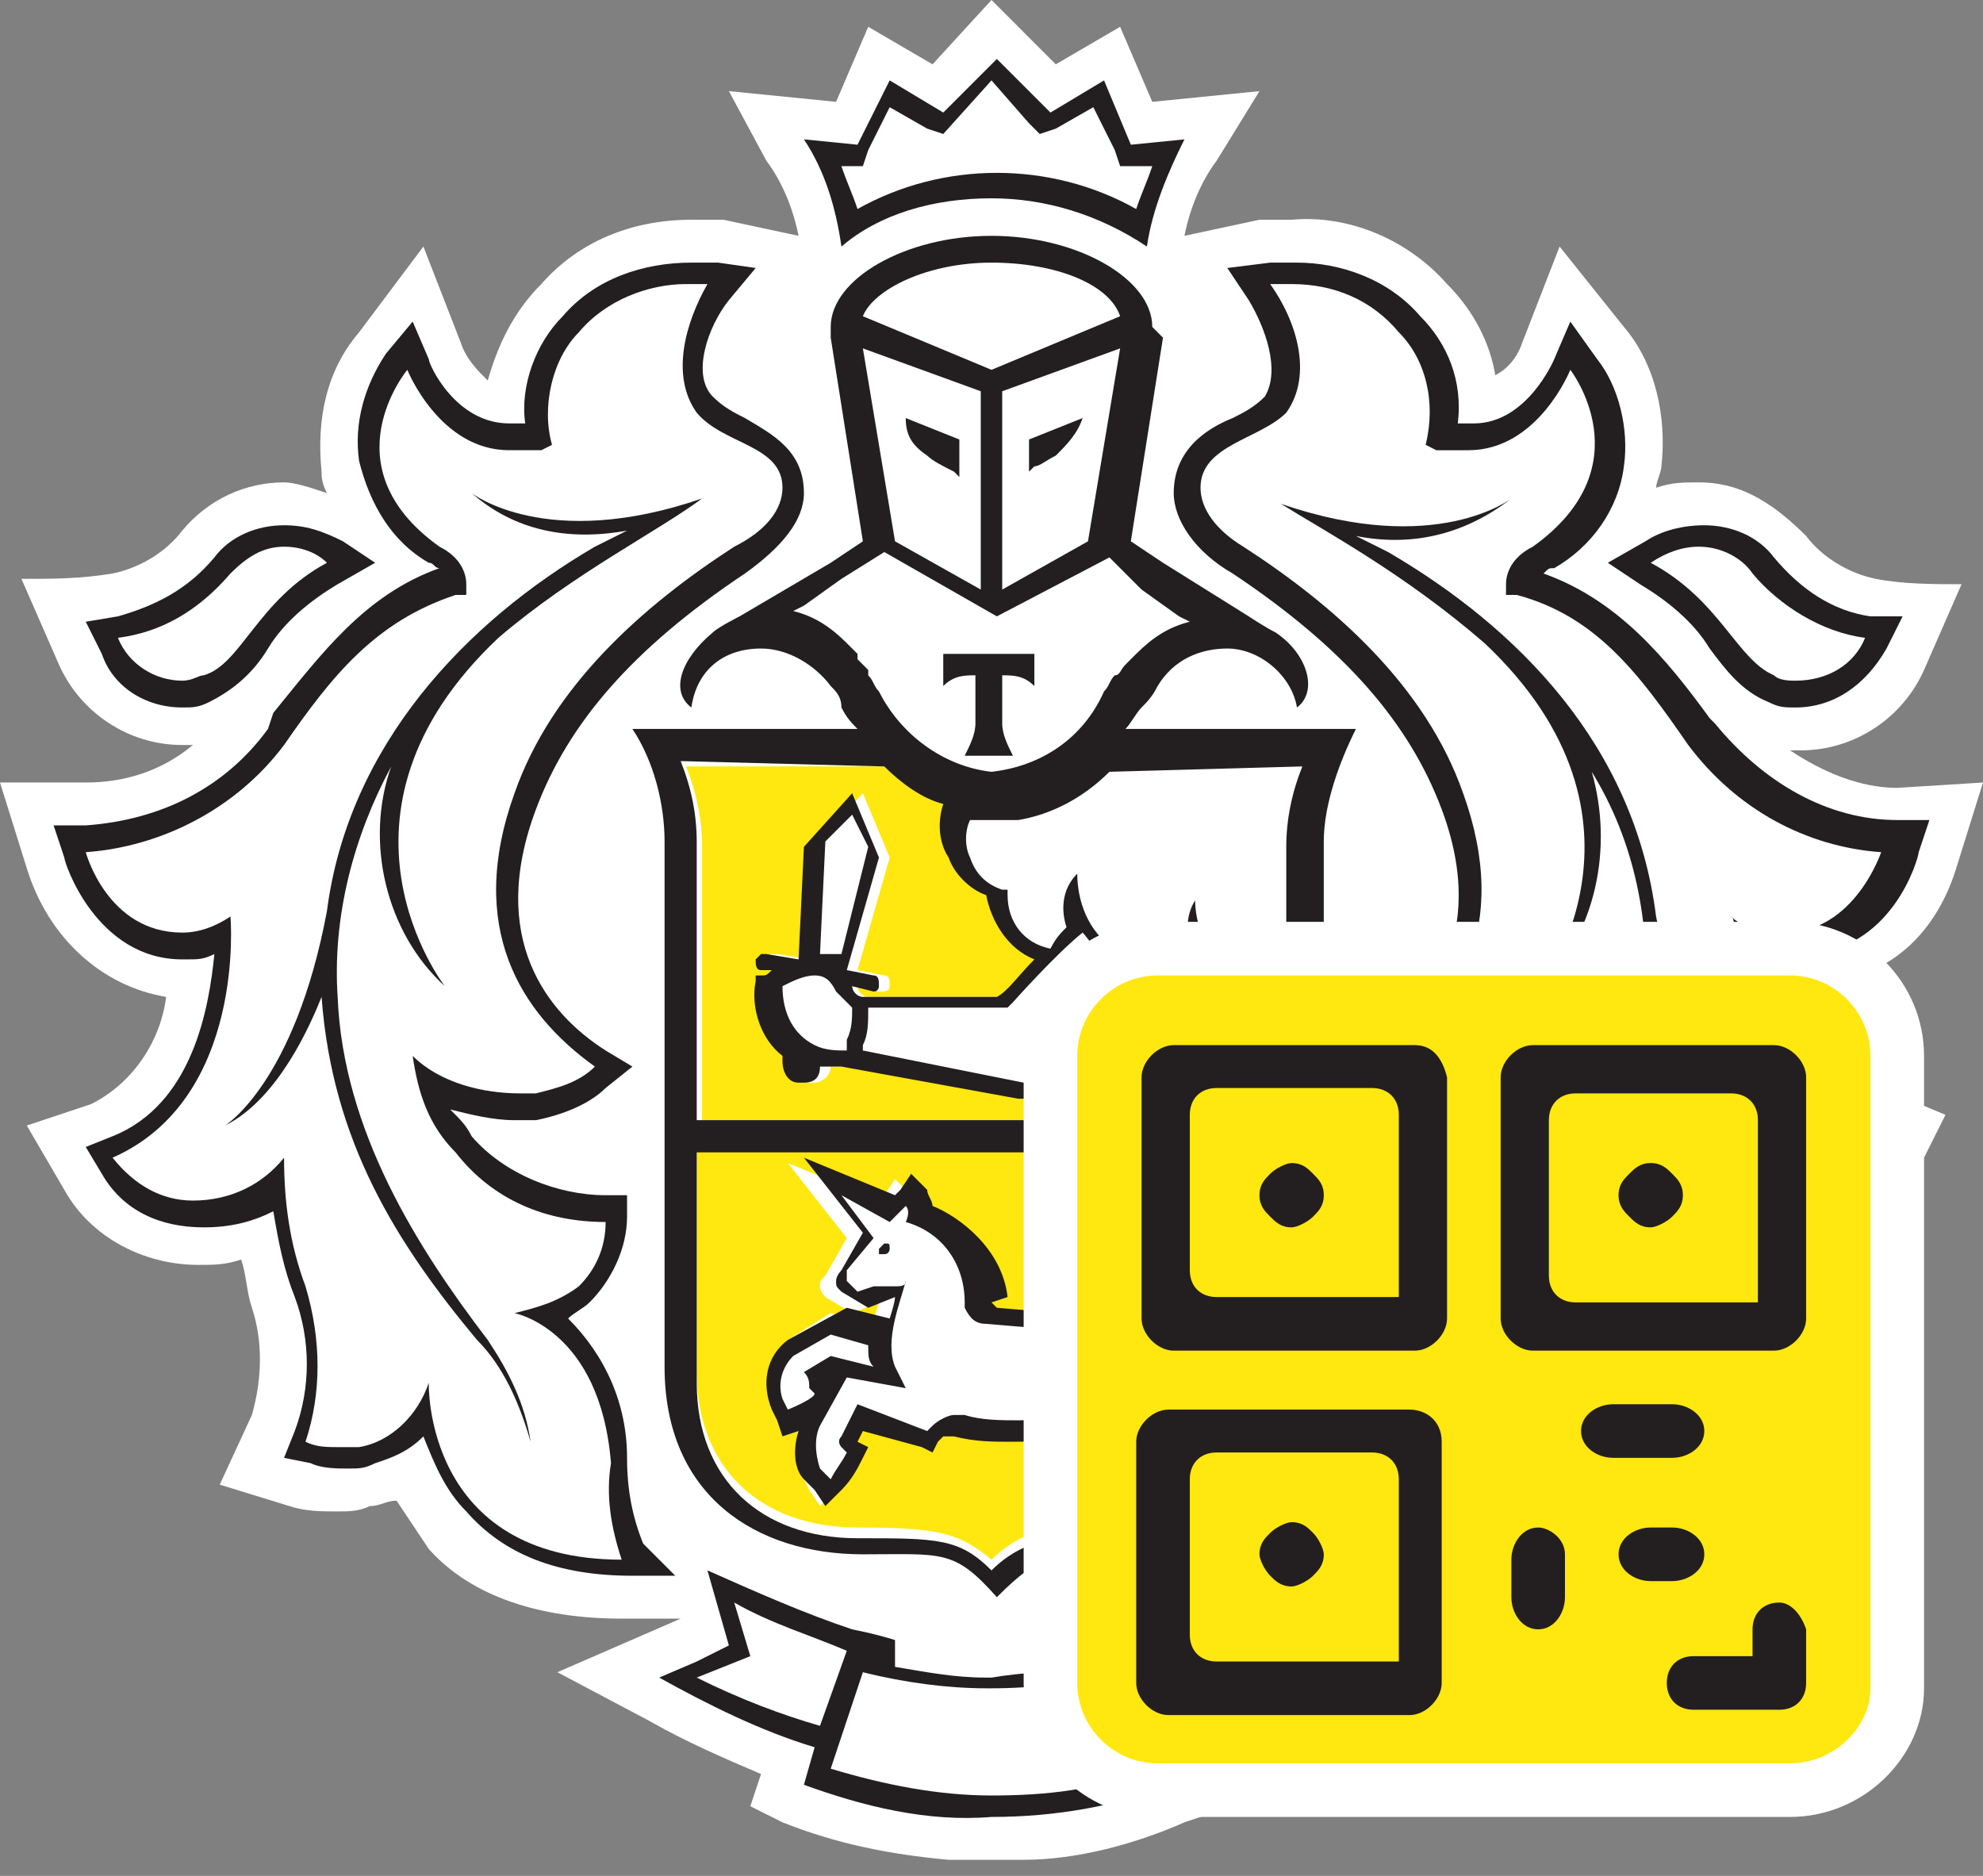 <?xml version="1.0" encoding="utf-8"?>
<!-- Generator: Adobe Illustrator 25.4.1, SVG Export Plug-In . SVG Version: 6.00 Build 0)  -->
<svg version="1.1" id="Layer_1" xmlns="http://www.w3.org/2000/svg" xmlns:xlink="http://www.w3.org/1999/xlink" x="0px" y="0px"
	 viewBox="0 0 37 35" style="/enable-background:new 0 0 37 35;" xml:space="preserve">
<rect x="0" y="0" width="37" height="35" fill="#808080" stroke="none"/>
<style type="text/css">
	.st0{fill-rule:evenodd;clip-rule:evenodd;fill:#FFFFFF;}
	.st1{fill-rule:evenodd;clip-rule:evenodd;fill:#FFE710;}
	.st2{fill-rule:evenodd;clip-rule:evenodd;fill:#231F20;}
	.st3{fill:#FFE710;stroke:#FFFFFF;stroke-miterlimit:10;}
	.st4{fill:#231F20;}
</style>
<desc>Created with Sketch.</desc>
<g id="Page-1">
	<g id="Icons" transform="translate(-312, -254)">
		<g id="Tinkoff" transform="translate(312, 254)">
			<g id="Слой_2">
				<g>
					<g id="Слой_1-2">
						<path id="Shape" class="st0" d="M36.5,16.2l0.5-1.6l-1.6,0.1c-0.7,0-1.4-0.3-2-0.7h0.2c1,0,1.9-0.6,2.3-1.5l0.7-1.6
							c-0.5,0-1.1,0-1.6-0.1c-0.5-0.1-1-0.4-1.3-0.8C33,9.3,32.4,9,31.7,9c-0.3,0-0.5,0-0.8,0.1c0-0.1,0.1-0.3,0.1-0.4
							c0.1-0.9-0.1-1.9-0.7-2.6l-1.2-1.5l-0.7,1.8c-0.1,0.3-0.3,0.5-0.5,0.6c-0.1-0.6-0.4-1.2-0.9-1.7c-0.7-0.8-1.8-1.3-2.9-1.2
							c-0.2,0-0.4,0-0.6,0l-1.4,0.3c0.1-0.5,0.3-1,0.6-1.4l0.8-1.3l-2,0.2l-0.6-1.4l-1.2,0.7L18.5,0l-1.1,1.2l-1.2-0.7l-0.6,1.4
							l-2-0.2L14.3,3c0.3,0.4,0.5,0.9,0.6,1.4l-1.4-0.3h0c-0.2,0-0.4,0-0.6,0c-1.1,0-2.1,0.4-2.8,1.2C9.6,5.8,9.3,6.4,9.1,7.1
							C8.9,6.9,8.7,6.7,8.6,6.4L7.9,4.6L6.7,6.2C6.1,6.9,5.9,7.8,6,8.8C6,8.9,6,9,6.1,9.2C5.8,9.1,5.5,9,5.3,9
							C4.6,9,3.9,9.3,3.4,9.9c-0.3,0.4-0.8,0.7-1.3,0.8c-0.6,0.1-1.1,0.1-1.7,0.1l0.7,1.6c0.4,0.9,1.3,1.5,2.3,1.5h0.2
							c-0.6,0.5-1.3,0.7-2,0.7L0,14.6l0.5,1.6c0.4,1.3,1.4,2.2,2.6,2.4c-0.1,0.8-0.6,1.6-1.4,2L0.5,21l0.7,1.2
							c0.5,0.9,1.5,1.4,2.5,1.4c0.3,0,0.5,0,0.8-0.1c0.1,0.3,0.1,0.6,0.2,0.9c0.2,0.6,0.2,1.3,0,2l-0.6,1.3l1.3,0.4
							c0.3,0.1,0.6,0.1,0.9,0.1c0.2,0,0.4,0,0.6-0.1c0.2,0,0.3-0.1,0.5-0.1c0.2,0.3,0.4,0.6,0.6,0.9c0.8,0.9,2.1,1.3,3.6,1.3l0,0
							h1.1l-2.3,1l1.7,0.9c0.7,0.4,1.4,0.7,2.1,1l-0.2,0.6l0.6,0.3c1,0.4,2,0.6,3.1,0.7h0.7h0.7c1,0,2.1-0.3,3-0.7l0.6-0.2L22.6,33
							c0.7-0.3,1.4-0.6,2.1-1l1.7-0.9l-2.2-1h1.1c1.5,0,2.7-0.5,3.6-1.4c0.2-0.3,0.5-0.6,0.6-0.9c0.1,0.1,0.3,0.1,0.5,0.1
							c0.2,0.1,0.4,0.1,0.6,0.1c0.3,0,0.6,0,0.9-0.1l1.3-0.4l-0.6-1.3c-0.2-0.6-0.2-1.3,0-2c0.1-0.3,0.2-0.6,0.2-0.9
							c0.3,0.1,0.5,0.1,0.8,0.1c1,0,1.9-0.5,2.5-1.4l0.6-1.2l-1.2-0.5c-0.7-0.4-1.2-1.1-1.4-2C35.1,18.4,36.1,17.5,36.5,16.2
							L36.5,16.2z"/>
						<path id="Shape_00000013897565963032356580000017868546921266453686_" class="st0" d="M18.5,4.9c-1.3,0-2.2,0.4-2.4,1l2.4,1
							l2.4-1C20.7,5.4,19.8,4.9,18.5,4.9"/>
						<path id="Shape_00000175300052881529765090000004721400148691547524_" class="st0" d="M18.5,31.6L18.5,31.6
							c-0.8,0-1.6-0.1-2.4-0.3l-0.6,1.8c1,0.3,2,0.4,3,0.4c1,0,2-0.2,3-0.4l-0.6-1.8C20.1,31.5,19.3,31.6,18.5,31.6"/>
						<path id="Shape_00000092428948836576572000000004167108531676223929_" class="st0" d="M23.2,29.9c-0.7,0.4-1.4,0.6-2.1,0.9
							l0.5,1.4c0.8-0.2,1.6-0.5,2.3-0.9L22.8,31L23.2,29.9"/>
						<path id="Shape_00000159436499495476716550000015362127286632567188_" class="st0" d="M13.8,29.9l0.3,1.1l-1,0.4
							c0.7,0.4,1.5,0.7,2.3,0.9l0.5-1.4C15.1,30.6,14.5,30.3,13.8,29.9"/>
						<path id="Shape_00000014595020082526814250000014624268833893512116_" class="st0" d="M18.5,3.3c0.9,0,1.8,0.2,2.6,0.7
							c0.1-0.3,0.2-0.5,0.3-0.8l-0.3,0l-0.3,0l-0.1-0.3l-0.4-0.8l-0.7,0.4l-0.3,0.1l-0.2-0.2l-0.7-0.8l-0.7,0.8l-0.2,0.2l-0.3-0.1
							l-0.7-0.4l-0.4,0.8l-0.1,0.3l-0.3,0l-0.3,0c0.1,0.3,0.2,0.5,0.3,0.8C16.7,3.5,17.6,3.3,18.5,3.3"/>
						<path id="Shape_00000048475950831499973830000006526455927328959106_" class="st0" d="M33.1,12.6c0.1,0,0.2,0.1,0.4,0.1
							c0.5,0,1-0.3,1.2-0.8c-0.8-0.1-1.5-0.6-2.1-1.2c-0.3-0.3-0.6-0.5-1-0.5c-0.3,0-0.6,0.1-0.8,0.3C32.1,11.2,32.4,12.4,33.1,12.6
							"/>
						<path id="Shape_00000000902165905442415030000011876794997564529586_" class="st0" d="M3.4,12.7c0.1,0,0.3,0,0.4-0.1
							c0.7-0.3,1-1.4,2.3-2.1c-0.3-0.2-0.5-0.3-0.8-0.3c-0.4,0-0.8,0.2-1,0.5c-0.5,0.6-1.3,1.1-2.1,1.2C2.4,12.4,2.9,12.7,3.4,12.7"
							/>
						<path id="Shape_00000174586541860022954950000002964695333710567336_" class="st0" d="M33.5,17.4L33.5,17.4
							c1.4,0,1.9-1.5,1.9-1.5h0c-1.4-0.1-2.8-0.8-3.7-2c-0.9-1.3-1.7-2.3-3.2-2.8l-0.2,0l0-0.2c0-0.2,0.1-0.5,0.5-0.7
							c2.1-1.4,0.7-3.3,0.7-3.3s-0.6,1.5-1.9,1.5h-0.1c-0.2,0-0.3,0-0.5,0l-0.2-0.1c0.2-0.7,0-1.6-0.5-2.1c-0.5-0.6-1.3-0.9-2-0.9
							c-0.1,0-0.3,0-0.4,0C24.1,6,24.5,7,24,7.7c-0.5,0.6-1.6,0.6-1.6,1.4c0,0.4,0.3,0.8,0.9,1.1c1.7,1.1,3.4,2.6,4.1,4.6
							c0.9,2.5-0.1,4.1-1.5,5.1c0.3,0.3,0.7,0.4,1.1,0.5h0.4c0.7,0,1.5-0.2,2.1-0.7c-0.1,0.7-0.4,1.3-0.8,1.8
							c-0.7,0.9-1.7,1.3-2.8,1.3c0,0.5,0.2,0.9,0.5,1.2c0.4,0.3,0.8,0.4,1.2,0.5c0,0-1.6,0.3-1.8,2.8c0,0.6-0.1,1.2-0.4,1.8h0
							c3.7,0,3.6-3.3,3.6-3.3c0.2,0.6,0.7,1.1,1.3,1.2c0.1,0,0.3,0,0.4,0c0.2,0,0.4,0,0.6-0.1c-0.3-0.9-0.3-1.9,0-2.9
							c0.3-0.8,0.4-1.6,0.4-2.4c0.4,0.5,1.1,0.8,1.7,0.8l0,0c0.6,0,1.1-0.3,1.5-0.8c-2.5-1.1-2.2-4.5-2.2-4.5
							C32.8,17.3,33.2,17.4,33.5,17.4 M32.7,21c-1-0.5-1.6-1.9-1.8-2.4c-0.2,2.7-1.4,4.6-2.9,6.4c-0.5,0.5-0.8,1.2-1,1.9
							c0.1-0.7,0.4-1.3,0.8-1.9c1.4-1.7,2.7-3.9,2.8-6.4c0.1-1.5-0.3-3-1-4.3c0.5,1.4,0.1,3.1-1,4.1c0,0,2.5-3.2-1-6.5
							c-1.4-1.2-3-2-3.8-2.6c2.9,1,4.3-0.1,4.3-0.1c-0.8,0.7-1.9,0.9-2.9,0.7c0.2,0.1,0.4,0.2,0.6,0.3c2.4,1.4,4.6,3.7,5,6.8l0,0
							C31.5,20.2,32.7,21,32.7,21"/>
						<path id="Shape_00000100344412944811549200000003491341028368293292_" class="st0" d="M9.5,24.4c0.4-0.1,0.9-0.2,1.2-0.5
							c0.3-0.3,0.5-0.7,0.5-1.2c-1.1,0-2.1-0.4-2.8-1.3C8,21,7.8,20.4,7.6,19.7c0.6,0.5,1.3,0.7,2,0.7h0.4c0.4,0,0.8-0.2,1.1-0.5
							c-1.4-1-2.4-2.6-1.5-5.1c0.7-2,2.4-3.5,4.1-4.6c0.6-0.4,0.9-0.8,0.9-1.1c0-0.8-1.1-0.9-1.6-1.4C12.5,7,12.8,6,13.3,5.3
							c-0.1,0-0.3,0-0.4,0c-0.8,0-1.5,0.3-2,0.9c-0.5,0.5-0.7,1.3-0.5,2.1L10,8.3c-0.2,0-0.3,0-0.5,0H9.5c-1.3,0-1.9-1.5-1.9-1.5
							s-1.4,1.9,0.7,3.3c0.4,0.2,0.5,0.5,0.5,0.7l0,0.2l-0.2,0c-1.5,0.4-2.3,1.5-3.2,2.8c-0.9,1.2-2.2,1.9-3.7,1.9h0
							c0,0,0.5,1.5,1.8,1.5h0.1c0.3,0,0.7-0.1,0.9-0.3c0,0,0.2,3.5-2.2,4.5c0.3,0.5,0.9,0.8,1.5,0.8l0,0c0.7,0,1.3-0.3,1.7-0.8
							c0,0.8,0.1,1.6,0.4,2.4c0.3,0.9,0.3,1.9,0,2.9C6,27,6.2,27,6.4,27c0.1,0,0.3,0,0.4,0c0.6-0.2,1.1-0.6,1.3-1.2
							c0,0-0.1,3.3,3.6,3.3h0c-0.3-0.6-0.4-1.2-0.4-1.8C11.1,24.8,9.5,24.4,9.5,24.4 M8.9,25c-1.5-1.8-2.7-3.7-2.9-6.4
							c-0.2,0.5-0.8,1.9-1.8,2.4c0,0,1.3-0.8,1.8-3.9l0,0c0.4-3.2,2.6-5.4,5-6.8c0.2-0.1,0.4-0.2,0.6-0.3c-1,0.2-2,0-2.9-0.7
							c0,0,1.4,1.1,4.3,0.1c-0.8,0.5-2.3,1.3-3.8,2.6c-3.5,3.3-1,6.5-1,6.5c-1.1-1.1-1.4-2.7-1-4.1c-0.8,1.3-1.1,2.8-1,4.3
							c0.1,2.5,1.4,4.7,2.8,6.4c0.4,0.5,0.7,1.2,0.8,1.9C9.7,26.2,9.4,25.6,8.9,25"/>
						<path id="Shape_00000014620435885330534010000013604151053619349436_" class="st0" d="M15.7,12.3c0.1,0.1,0.1,0.1,0.2,0.2
							l0,0.1l0.2,0.2l0,0.1c0.1,0.1,0.1,0.2,0.2,0.3c0.4,0.9,1.2,1.4,2.1,1.5c0.9-0.1,1.7-0.7,2.1-1.5c0.1-0.1,0.1-0.2,0.2-0.3l0,0
							c0.1-0.1,0.1-0.2,0.2-0.2l0,0c0.1-0.1,0.1-0.2,0.2-0.2l0,0c0.3-0.3,0.6-0.5,1-0.6l-0.2-0.1l0,0L21.3,11l-0.8-0.5l-2.1,1.2l0,0
							l-2.1-1.2L15.7,11l-0.8,0.5l0,0l-0.2,0.1C15.1,11.7,15.4,12,15.7,12.3L15.7,12.3L15.7,12.3z M17.6,12.2h1.7v0.6
							c-0.2-0.2-0.4-0.2-0.6-0.2v0.9c0,0.2,0.1,0.4,0.2,0.6h-0.9c0.1-0.2,0.2-0.4,0.2-0.6v-0.9c-0.2,0-0.4,0-0.6,0.2L17.6,12.2z"/>
						<path id="Shape_00000170986944609911915700000012991107433288538265_" class="st0" d="M18.3,11V7.3l-2.2-0.8l0.6,3.6L18.3,11
							L18.3,11z M17.8,8.2v0.6l-0.1-0.1c-0.2-0.1-0.3-0.2-0.5-0.3c-0.2-0.2-0.4-0.4-0.5-0.7L17.8,8.2z"/>
						<path id="Shape_00000078014826751160188820000006283104714723796137_" class="st0" d="M20.3,10.1l0.6-3.6l-2.2,0.8V11
							L20.3,10.1L20.3,10.1z M19.1,8.2l1-0.4c0,0.3-0.2,0.6-0.5,0.7c-0.1,0.1-0.3,0.2-0.5,0.3l-0.1,0.1L19.1,8.2z"/>
						<path id="Shape_00000134226361613928658110000011820685773358710937_" class="st0" d="M15.1,19.5c0.2,0.1,0.4,0.1,0.6,0.1
							v-0.1c0,0,0-0.1,0-0.1c0-0.2,0.1-0.4,0.1-0.6c-0.1-0.1-0.2-0.2-0.3-0.3c-0.1-0.2-0.2-0.3-0.4-0.3c-0.2,0-0.4,0.1-0.6,0.2
							C14.6,18.8,14.8,19.3,15.1,19.5"/>
						<path id="Shape_00000126294051682948899840000000352744162673133229_" class="st0" d="M20.1,17.5c-0.4,0.5-1.2,1.3-1.3,1.3
							l-0.1,0.1l-2.6,0c0,0.2,0,0.4-0.1,0.7v0.1l3,0.6c0.3-0.2,1.2-0.9,1.5-1.2c-0.2-0.3-0.3-0.7-0.2-1.1
							C20.3,17.8,20.2,17.7,20.1,17.5"/>
						<path id="Shape_00000110447277997534186110000001846018157689249692_" class="st0" d="M20.4,14.3c-0.5,0.6-1.2,0.9-1.9,0.9
							l0,0c-0.1,0-0.2,0-0.3,0c-0.1,0-0.2,0-0.3,0c-0.1,0.2,0,0.5,0,0.7c0.1,0.3,0.4,0.5,0.6,0.6l0.1,0v0.1c0,0.5,0.4,0.9,0.8,1
							c0.1-0.1,0.3-0.3,0.3-0.4c-0.2-0.3-0.1-0.8,0.2-1c-0.1,0.6,0.2,1.1,0.7,1.4l0.1,0.1l0,0.1c-0.2,0.6,0.1,1.2,0.7,1.4l0.2,0.1
							l-0.1,0.2c-0.2,0.5,0,1.2,0.5,1.4h1.9v-1.6c-0.5-0.1-1-0.5-1-1.1c-0.3,0-0.5-0.2-0.7-0.4c-0.2-0.3-0.2-0.7-0.1-1.1
							c0,0.3,0.1,0.6,0.3,0.9c0.2,0.2,0.4,0.3,0.6,0.3h0.1v0.1c0,0.4,0.3,0.8,0.7,0.9v-3.2c0-0.5,0.1-1,0.3-1.5H20.4"/>
						<polyline id="Shape_00000015350323241800398440000001505106927064016563_" class="st0" points="15.3,15.8 15.3,17.8
							15.5,17.9 16,15.9 15.8,15.3 15.3,15.8 						"/>
						<path id="Shape_00000006684382292084385350000006725057887247056823_" class="st0" d="M21.3,25.2L21.3,25.2
							c0.4,0.1,0.5,1.4,1.1,1.5c0.1,0,0.1,0,0.2,0c0.2,0,0.3-0.1,0.4-0.2c0,0-0.3-0.5-0.5-0.8c-0.3-0.4-0.5-1-1.1-1h0
							c-0.1,0-0.2,0-0.3,0.1c-0.2-0.1-0.4-0.2-0.6-0.2c-0.3,0-0.5,0.1-0.7,0.2l0,0l-1.2-0.1c-0.2,0-0.3-0.2-0.4-0.3v0v-0.1
							c0-0.7-0.4-1.3-1.1-1.5c0,0,0-0.2-0.1-0.2l-0.3,0.3l-0.9-0.5l0.6,0.8l-0.5,0.6c-0.1,0.1-0.1,0.1,0,0.2l0.2,0.2l0.3-0.2
							c0,0,0,0,0.1,0h0.3c0.1,0,0.2,0,0.2-0.1c0,0.4-0.4,1.1-0.2,1.6l0.2,0.4l-1.1-0.2l-0.5,0.9c-0.2,0.2-0.2,0.6,0,0.8l0.2,0.2
							c0.1-0.1,0.2-0.3,0.3-0.5l-0.1-0.1c-0.1-0.1-0.1-0.2,0-0.2l0.3-0.6l1.3,0.3l0.1-0.1c0.1-0.1,0.2-0.2,0.4-0.2
							c0.1,0,0.1,0,0.2,0c0.3,0.1,0.7,0.1,1,0.1c0.4,0,0.8-0.1,1.1-0.4c0.5,0.7,1.4,0.8,1.3,1.2l-0.3,1.2c0.2,0,0.3,0,0.5,0l0.2-1.3
							c0-0.1,0.1-0.3,0.1-0.3c-0.2-0.2-0.3-0.3-0.5-0.6c-0.2-0.3-0.1-0.5-0.2-1C21.1,25.2,21.2,25.2,21.3,25.2 M16.5,23.4
							c-0.1,0-0.1-0.1-0.1-0.1s0.1-0.1,0.1-0.1s0.1,0.1,0.1,0.1S16.6,23.4,16.5,23.4"/>
						<path id="Shape_00000134239643178626695290000018238064035259901344_" class="st0" d="M14.7,26.4c0,0,0.4-0.2,0.5-0.3
							l-0.1-0.1c0-0.1,0-0.2,0-0.3l0.5-0.3l0.8,0.2c-0.1-0.1-0.1-0.3-0.1-0.4l-0.7-0.1l-0.7,0.4c-0.3,0.2-0.3,0.5-0.2,0.8L14.7,26.4
							"/>
						<path id="Shape_00000122685955275265868390000005245215992785813412_" class="st0" d="M20.2,28.5h0.5c0,0,0.4-1.2,0.4-1.3
							c-0.3-0.1-0.6-0.3-0.9-0.5c0.1,0.2,0.4,0.4,0.3,0.6L20.2,28.5"/>
						<path id="Shape_00000153677609491644948730000000626968052881526681_" class="st1" d="M24,21.3H13v4.3c0,1.8,1.2,2.9,3,2.9
							c1.5,0,1.9,0.1,2.5,0.6c0.4-0.4,0.9-0.6,1.4-0.6v-0.1l0.4-1.1l-0.6-0.7c-0.2,0.1-0.5,0.1-0.7,0.1c-0.4,0-0.7,0-1.1-0.1h-0.1
							c-0.1,0-0.1,0-0.1,0l-0.1,0.1L17.4,27l-0.2-0.1l-1.1-0.3L16,26.9v0l0.1,0.1l-0.1,0.2c-0.1,0.2-0.2,0.4-0.4,0.6l-0.3,0.3
							l-0.2-0.3L15,27.6c-0.2-0.3-0.2-0.6-0.1-0.9l0,0l-0.3,0.1l-0.1-0.3l-0.1-0.2c-0.2-0.5,0-1,0.3-1.3l0.8-0.5l0.8,0.2
							c0-0.1,0.1-0.4,0.1-0.4h0l-0.5,0.2l-0.5-0.3c0,0-0.1-0.1-0.1-0.2s0-0.1,0.1-0.2l0.4-0.7l-1.1-1.4l1.7,0.7l0.1-0.1l0.2-0.3
							l0.3,0.3c0.1,0.1,0.1,0.2,0.1,0.3c0.5,0.2,1.3,0.8,1.4,1.7l-0.3,0.1l0,0c0,0,0.1,0.1,0.1,0.1l1.2,0.1l0.1,0
							c0.2-0.1,0.4-0.1,0.6-0.1c0.2,0,0.4,0.1,0.6,0.2c0.1,0,0.2-0.1,0.3-0.1h0.1c0.6,0,1,0.5,1.2,0.9l0.1,0.2
							c0.2,0.3,0.5,0.8,0.5,0.8l0.1,0.2l-0.2,0.2c-0.2,0.2-0.4,0.3-0.6,0.3c-0.1,0-0.1,0-0.2,0c-0.1,0-0.1,0-0.2-0.1
							c0,0.1,0,0.1,0,0.2l-0.2,1.2c1.2-0.3,2.1-1.4,2.1-2.8L24,21.3"/>
						<path id="Shape_00000069390822437155242890000010243820831698060725_" class="st1" d="M13,20.9h8.5c-0.3-0.4-0.5-0.9-0.3-1.4
							c-0.1-0.1-0.2-0.1-0.3-0.2c-0.3,0.3-1.4,1-1.6,1.2l-0.1,0l-3.3-0.6h-0.1c-0.1,0-0.2,0-0.3,0c0,0.2-0.2,0.3-0.3,0.3h-0.1
							c-0.1,0-0.2-0.1-0.2-0.1c-0.1-0.1-0.1-0.2-0.1-0.3v-0.1c-0.4-0.3-0.6-0.9-0.5-1.4v-0.1l0.1,0c0,0,0.1,0,0.2-0.1l-0.2,0
							c-0.1,0-0.2-0.1-0.1-0.2c0,0,0-0.1,0.1-0.1c0,0,0.1,0,0.1,0l0.6,0.1l0.1-2.1l0.9-1l0.5,1.2l-0.6,2.1l0.5,0.1
							c0.1,0,0.1,0.1,0.1,0.2c0,0.1-0.1,0.1-0.2,0.1h0l-0.4-0.1v0c0,0.1,0.1,0.2,0.2,0.2l2.5,0l0.7-0.7c-0.5-0.2-0.9-0.6-0.9-1.2
							c-0.3-0.1-0.6-0.4-0.7-0.7c-0.1-0.3-0.1-0.6-0.1-1c-0.4-0.2-0.8-0.4-1.1-0.7h-3.8c0.2,0.5,0.3,1,0.3,1.5V20.9"/>
						<path id="Shape_00000098218682305053002700000006441319194194162350_" class="st2" d="M16.5,23.2
							C16.5,23.2,16.5,23.2,16.5,23.2c-0.1,0.1-0.1,0.1-0.1,0.1c0,0,0,0.1,0,0.1c0,0,0.1,0,0.1,0c0.1,0,0.1-0.1,0.1-0.1
							C16.6,23.2,16.6,23.2,16.5,23.2"/>
						<path id="Shape_00000024719404964024743420000013819040764770830000_" class="st2" d="M23.9,31l-0.6-0.3l0.2-0.7l0.2-0.7
							c-0.9,0.5-1.8,0.8-2.7,1.1c-0.5,0.1-0.8,0.2-0.8,0.2v0.5c-0.6,0.1-1.1,0.1-1.7,0.2h-0.1c-0.6,0-1.1-0.1-1.7-0.2v-0.5
							c0,0-0.3-0.1-0.8-0.2c-0.9-0.3-1.8-0.7-2.7-1.1l0.2,0.7l0.2,0.7L13,31l-0.7,0.3c0.9,0.5,1.9,1,2.9,1.3L15,33.3
							c1.1,0.4,2.3,0.7,3.5,0.6h0c1.2,0,2.3-0.2,3.4-0.6l-0.2-0.7c1-0.3,2-0.8,2.9-1.3L23.9,31 M13,31.3l1-0.4l-0.3-1
							c0.7,0.4,1.4,0.6,2.1,0.9l-0.5,1.4C14.6,32,13.8,31.7,13,31.3 M18.5,33.5c-1,0-2-0.2-3-0.5l0.6-1.8c0.8,0.2,1.6,0.3,2.3,0.3
							h0.1c0.8,0,1.6-0.1,2.3-0.3l0.6,1.8C20.5,33.4,19.5,33.5,18.5,33.5 M21.6,32.2l-0.5-1.4c0.7-0.2,1.4-0.5,2.1-0.9L22.8,31
							l1,0.4C23.1,31.7,22.4,32,21.6,32.2"/>
						<path id="Shape_00000044891567057464302890000014932099184829227959_" class="st2" d="M18.5,3.7c1,0,2,0.3,2.9,0.9
							c0.1-0.7,0.4-1.4,0.7-2l-1,0.1l-0.5-1.2l-1,0.6l-1-1l-1,1l-1-0.6l-0.6,1.2l-1-0.1c0.4,0.6,0.6,1.3,0.7,2
							C16.4,4,17.4,3.7,18.5,3.7L18.5,3.7z M15.8,3.1l0.3,0l0.1-0.3l0.4-0.8l0.7,0.4l0.3,0.1l0.9-1l0.7,0.8l0.2,0.2l0.3-0.1l0.7-0.4
							l0.4,0.8l0.1,0.3l0.3,0l0.3,0c-0.1,0.3-0.2,0.5-0.3,0.8c-1.6-0.9-3.6-0.9-5.2,0c-0.1-0.3-0.2-0.5-0.3-0.8L15.8,3.1z"/>
						<path id="Shape_00000083808373227106660470000005551194300092363405_" class="st2" d="M33.6,17.8c1.7,0,2.2-1.8,2.2-1.9
							l0.2-0.6h-0.6l0,0c-1.3,0-2.5-0.7-3.4-1.8l-0.1-0.1c-0.8-1.1-1.7-2.2-3.1-2.7c0.1-0.1,0.1-0.1,0.2-0.1
							c0.7-0.4,1.2-1.1,1.3-1.9c0.1-0.7-0.1-1.5-0.5-2L29.3,6L29,6.7c0,0-0.5,1.2-1.5,1.2h-0.1h-0.2c0.1-0.8-0.2-1.5-0.7-2
							c-0.6-0.7-1.5-1-2.3-1c-0.2,0-0.3,0-0.5,0L22.9,5l0.4,0.6c0.3,0.5,0.6,1.3,0.3,1.8c-0.2,0.2-0.4,0.3-0.6,0.4
							c-0.5,0.2-1.1,0.6-1.1,1.4c0,0.5,0.4,1.1,1.1,1.5c2.1,1.4,3.3,2.8,3.9,4.4c0.9,2.4-0.3,3.8-1.3,4.5l-0.5,0.3l0.4,0.4
							c0.4,0.3,0.8,0.5,1.3,0.6h0.4c0.4,0,0.8-0.1,1.3-0.2c-0.1,0.2-0.2,0.4-0.4,0.5c-0.6,0.8-1.5,1.2-2.5,1.1h-0.4l0,0.4
							c0,0.6,0.2,1.2,0.7,1.6c0.1,0.1,0.2,0.2,0.4,0.3c-0.7,0.7-1.1,1.6-1.1,2.6c0,0.6-0.1,1.1-0.3,1.6l-0.5,0.7h0.8
							c1.3,0,2.4-0.4,3.1-1.2c0.4-0.4,0.6-0.9,0.8-1.4c0.3,0.2,0.6,0.4,0.9,0.5c0.2,0,0.3,0.1,0.5,0.1c0.2,0,0.5,0,0.7-0.1l0.5-0.1
							l-0.2-0.5c-0.3-0.8-0.3-1.7,0-2.5c0.2-0.5,0.3-1.1,0.4-1.6c0.4,0.2,0.9,0.3,1.3,0.3c0.8,0,1.5-0.4,1.9-1l0.3-0.5l-0.5-0.2
							c-1.5-0.7-1.9-2.5-1.9-3.4c0.2,0,0.3,0.1,0.5,0.1L33.6,17.8 M34.7,21.6c-0.3,0.5-0.9,0.8-1.5,0.8l0,0c-0.7,0-1.3-0.3-1.7-0.8
							c0,0.8-0.1,1.6-0.4,2.4c-0.3,0.9-0.3,1.9,0,2.9c-0.2,0.1-0.4,0.1-0.6,0.1c-0.1,0-0.3,0-0.4,0c-0.6-0.2-1.1-0.6-1.3-1.2
							c0,0,0.1,3.3-3.6,3.3h0c0.3-0.6,0.4-1.2,0.4-1.8c0.2-2.5,1.8-2.8,1.8-2.8c-0.4-0.1-0.9-0.2-1.2-0.5c-0.3-0.3-0.5-0.7-0.5-1.2
							c1.1,0,2.1-0.4,2.8-1.3c0.4-0.5,0.7-1.1,0.8-1.8c-0.6,0.5-1.3,0.7-2,0.7h-0.4c-0.4,0-0.8-0.2-1.1-0.5c1.4-1,2.4-2.6,1.5-5.1
							c-0.7-2-2.4-3.5-4.1-4.6c-0.5-0.3-0.8-0.7-0.8-1.1c0-0.8,1.1-0.9,1.6-1.4C24.5,7,24.2,6,23.7,5.3c0.1,0,0.3,0,0.4,0
							c0.8,0,1.5,0.3,2,0.9c0.5,0.5,0.7,1.3,0.5,2.1l0.2,0.1c0.2,0,0.3,0,0.5,0h0.1c1.3,0,1.9-1.5,1.9-1.5s1.4,1.8-0.7,3.3
							c-0.4,0.2-0.5,0.5-0.5,0.7l0,0.2l0.2,0c1.5,0.4,2.3,1.5,3.2,2.8c0.9,1.2,2.2,1.9,3.6,2h0c0,0-0.5,1.5-1.8,1.5h-0.1
							c-0.3,0-0.7-0.1-0.9-0.3C32.5,17.1,32.3,20.5,34.7,21.6"/>
						<path id="Shape_00000126312025860913345490000005484649124319694011_" class="st2" d="M30.6,10.9c0.5,0.3,1,0.7,1.3,1.2
							c0.3,0.4,0.6,0.8,1.1,1c0.2,0.1,0.3,0.1,0.5,0.1c0.7,0,1.3-0.4,1.7-1.1l0.3-0.6l-0.6,0c-0.7-0.1-1.3-0.5-1.8-1.1
							c-0.3-0.4-0.8-0.6-1.3-0.6c-0.4,0-0.8,0.1-1.1,0.3L30,10.5L30.6,10.9 M31.7,10.2c0.4,0,0.8,0.2,1,0.5c0.5,0.6,1.3,1.1,2.1,1.2
							c-0.2,0.5-0.7,0.8-1.3,0.8c-0.1,0-0.3,0-0.4-0.1c-0.7-0.3-1-1.4-2.3-2.1C31.1,10.3,31.4,10.2,31.7,10.2"/>
						<path id="Shape_00000091006548456356469690000003883821302572004001_" class="st2" d="M30.9,17.1L30.9,17.1
							c-0.4-3.2-2.6-5.4-5-6.8c-0.2-0.1-0.4-0.2-0.6-0.3c1,0.2,2,0,2.9-0.7c0,0-1.4,1.1-4.3,0.1c0.8,0.5,2.3,1.3,3.8,2.6
							c3.5,3.3,1,6.5,1,6.5c1.1-1.1,1.4-2.7,1-4.1c0.8,1.3,1.1,2.8,1,4.4c-0.1,2.5-1.4,4.7-2.8,6.4c-0.4,0.6-0.7,1.2-0.8,1.9
							c0.2-0.7,0.6-1.3,1-1.9c1.5-1.8,2.7-3.7,2.9-6.4c0.2,0.5,0.8,1.9,1.8,2.4C32.7,21,31.5,20.2,30.9,17.1"/>
						<path id="Shape_00000152232697677827045070000013401479647830514335_" class="st2" d="M12,28.8c-0.2-0.5-0.3-1-0.3-1.6
							c0-1-0.4-1.9-1.1-2.6c0.1-0.1,0.3-0.2,0.4-0.3c0.4-0.4,0.7-1,0.7-1.6l0-0.4h-0.4c-0.9,0-1.9-0.4-2.5-1.1
							c-0.1-0.2-0.2-0.3-0.4-0.5c0.4,0.1,0.8,0.2,1.2,0.2h0.4c0.5-0.1,1-0.3,1.3-0.6l0.5-0.4l-0.5-0.3c-1.1-0.7-2.2-2.1-1.3-4.5
							c0.6-1.6,1.8-3,3.9-4.4c0.7-0.5,1.1-1,1.1-1.5c0-0.8-0.6-1.1-1.1-1.4c-0.2-0.1-0.4-0.2-0.6-0.4c-0.4-0.4-0.1-1.3,0.3-1.8
							L14.1,5l-0.7-0.1c-0.2,0-0.3,0-0.5,0c-0.9,0-1.8,0.3-2.4,1c-0.5,0.5-0.8,1.3-0.7,2H9.6H9.5C8.5,7.9,8,6.8,8,6.7L7.7,6L7.2,6.6
							c-0.4,0.6-0.6,1.3-0.5,2c0.2,0.8,0.6,1.5,1.3,1.9c0.1,0,0.1,0.1,0.2,0.1c-1.4,0.5-2.2,1.6-3.1,2.7L5,13.6
							c-0.8,1.1-2,1.7-3.4,1.8l-0.6,0L1.2,16c0,0.1,0.6,1.9,2.2,1.9h0.1c0.2,0,0.3,0,0.5-0.1c-0.1,1-0.4,2.8-1.9,3.4l-0.5,0.2
							l0.3,0.5c0.4,0.7,1.1,1,1.9,1c0.5,0,0.9-0.1,1.3-0.3c0.1,0.6,0.2,1.1,0.4,1.6c0.3,0.8,0.3,1.7,0,2.5l-0.2,0.5l0.5,0.1
							c0.2,0.1,0.5,0.1,0.7,0.1c0.2,0,0.3,0,0.5-0.1c0.3-0.1,0.6-0.2,0.9-0.5c0.2,0.5,0.4,1,0.8,1.4c0.7,0.8,1.7,1.2,3.1,1.2h0.8
							L12,28.8L12,28.8z M11.6,29.1c-3.7,0-3.6-3.3-3.6-3.3c-0.2,0.6-0.7,1.1-1.3,1.2c-0.1,0-0.3,0-0.4,0c-0.2,0-0.4,0-0.6-0.1
							c0.3-0.9,0.3-1.9,0-2.9c-0.3-0.8-0.4-1.6-0.4-2.4c-0.4,0.5-1,0.8-1.7,0.8l0,0c-0.6,0-1.1-0.3-1.5-0.8c2.5-1.1,2.2-4.5,2.2-4.5
							c-0.3,0.2-0.6,0.3-0.9,0.3H3.4c-1.4,0-1.8-1.5-1.8-1.5h0c1.4-0.1,2.8-0.8,3.7-2c0.9-1.3,1.7-2.3,3.2-2.8l0.2,0l0-0.2
							c0-0.2-0.1-0.5-0.5-0.7C6.1,8.7,7.6,6.9,7.6,6.9s0.6,1.5,1.9,1.5h0.1c0.2,0,0.3,0,0.5,0l0.2-0.1c-0.2-0.7,0-1.6,0.5-2.1
							c0.5-0.6,1.3-0.9,2-0.9c0.1,0,0.3,0,0.4,0C12.8,6,12.5,7,13,7.7c0.5,0.6,1.6,0.6,1.6,1.4c0,0.4-0.3,0.8-0.9,1.1
							c-1.7,1.1-3.4,2.6-4.1,4.6c-0.9,2.5,0.1,4.1,1.5,5.1c-0.3,0.3-0.7,0.4-1.1,0.5H9.7c-0.7,0-1.5-0.2-2-0.7
							C7.8,20.4,8,21,8.5,21.5c0.7,0.9,1.7,1.3,2.8,1.3c0,0.5-0.2,0.9-0.5,1.2c-0.4,0.3-0.8,0.4-1.2,0.5c0,0,1.6,0.3,1.8,2.8
							C11.3,27.9,11.4,28.5,11.6,29.1L11.6,29.1z"/>
						<path id="Shape_00000025422951234516302750000000330229077450816913_" class="st2" d="M3.4,13.2c0.2,0,0.3,0,0.5-0.1
							c0.4-0.2,0.8-0.5,1.1-1c0.3-0.5,0.8-0.9,1.3-1.2L7,10.5l-0.6-0.4C6,9.9,5.7,9.8,5.3,9.8c-0.5,0-1,0.2-1.3,0.6
							c-0.5,0.6-1.1,0.9-1.8,1.1l-0.6,0.1l0.3,0.6C2.1,12.8,2.7,13.2,3.4,13.2 M4.3,10.7c0.3-0.3,0.6-0.5,1-0.5
							c0.3,0,0.6,0.1,0.8,0.3c-1.3,0.7-1.6,1.9-2.3,2.1c-0.1,0-0.2,0.1-0.4,0.1c-0.5,0-1-0.3-1.2-0.8C3,11.8,3.7,11.4,4.3,10.7"/>
						<path id="Shape_00000038402519928402664140000003143664727541081495_" class="st2" d="M6.3,18.6c-0.1-1.5,0.3-3,1-4.3
							c-0.5,1.4-0.1,3.1,1,4.1c0,0-2.5-3.2,1-6.5c1.4-1.2,3-2,3.8-2.6c-2.9,1-4.3-0.1-4.3-0.1c0.8,0.7,1.8,0.9,2.9,0.7
							c-0.2,0.1-0.4,0.2-0.6,0.3c-2.4,1.4-4.6,3.7-5,6.8l0,0C5.5,20.2,4.2,21,4.2,21c1-0.5,1.6-1.9,1.8-2.4c0.2,2.7,1.4,4.6,2.9,6.4
							c0.5,0.5,0.8,1.2,1,1.9c-0.1-0.7-0.4-1.3-0.8-1.9C7.8,23.3,6.4,21.1,6.3,18.6"/>
						<path id="Shape_00000041981810841419443460000006913112915514734489_" class="st2" d="M17.6,12.2v0.6c0.2-0.2,0.4-0.2,0.6-0.2
							v0.9c0,0.2-0.1,0.4-0.2,0.6h0.9c-0.1-0.2-0.2-0.4-0.2-0.6v-0.9c0.2,0,0.4,0,0.6,0.2v-0.6H17.6"/>
						<path id="Shape_00000125597554950290681510000015601476834088277160_" class="st2" d="M17.3,8.5c0.1,0.1,0.3,0.2,0.5,0.3
							l0.1,0.1V8.2l-1-0.4C16.9,8.1,17,8.3,17.3,8.5"/>
						<path id="Shape_00000160872565126467948940000006303308949285136537_" class="st2" d="M19.7,8.5c0.2-0.2,0.4-0.4,0.5-0.7
							l-1,0.4v0.6l0.1-0.1C19.4,8.7,19.5,8.6,19.7,8.5"/>
						<path id="Shape_00000067956075951451170280000013291369952544787630_" class="st2" d="M21.5,6.1c0-0.9-1.4-1.7-3-1.7l0,0
							c-1.6,0-3,0.8-3,1.7l0,0.2l0.6,3.8l-0.6,0.4l-1.7,1l0,0c0,0-0.4,0.2-0.5,0.3c-0.6,0.5-0.8,1.1-0.4,1.4
							c0.1-0.7,0.6-1.1,1.3-1.1c0.5,0,1,0.3,1.3,0.7c0.1,0.1,0.2,0.2,0.2,0.4c0.1,0.2,0.2,0.3,0.3,0.4h-4.2c0.4,0.6,0.6,1.4,0.6,2.1
							v9.8c0,2.4,1.7,3.5,3.7,3.5c1.5,0,1.7-0.1,2.5,0.8c0.8-0.8,1-0.8,2.5-0.8c1.9,0,3.6-1.1,3.6-3.5v-9.8c0-0.7,0.3-1.5,0.6-2.1
							h-4.3c0.1-0.1,0.2-0.3,0.3-0.4c0.1-0.1,0.2-0.2,0.3-0.4c0.3-0.5,0.8-0.7,1.3-0.7c0.6,0,1.2,0.5,1.3,1.1c0.4-0.3,0.2-1-0.4-1.4
							c-0.2-0.1-0.5-0.3-0.5-0.3l0,0l-1.6-1l-0.6-0.4l0.6-3.8L21.5,6.1L21.5,6.1z M16.1,6.5l2.2,0.8v3.7l-1.6-0.9L16.1,6.5z
							 M16.5,14.3c0.3,0.3,0.7,0.6,1.1,0.7c-0.1,0.3-0.1,0.7,0.1,1c0.1,0.3,0.4,0.6,0.7,0.7c0.1,0.5,0.4,1,0.9,1.2
							c-0.3,0.3-0.5,0.6-0.7,0.7l-2.5,0c-0.1,0-0.2-0.1-0.2-0.2v0l0.4,0.1h0c0.1,0,0.1-0.1,0.1-0.1c0-0.1,0-0.2-0.1-0.2l-0.5-0.1
							l0.6-2.1l-0.5-1.2l-0.9,1l-0.1,2.1l-0.6-0.1c0,0-0.1,0-0.1,0c0,0-0.1,0.1-0.1,0.1c0,0.1,0,0.2,0.1,0.2l0.2,0
							c-0.1,0.1-0.1,0.1-0.2,0.1l-0.1,0v0.1c-0.1,0.5,0.1,1.1,0.5,1.4v0.1c0,0.2,0.1,0.4,0.3,0.4h0.1c0.2,0,0.3-0.1,0.3-0.3
							c0.1,0,0.2,0,0.3,0h0.1l3.3,0.6l0.1,0c0.3-0.2,1.3-1,1.6-1.2c0.1,0.1,0.2,0.2,0.3,0.2c-0.2,0.5,0,1.1,0.3,1.4H13v-5.2
							c0-0.5-0.1-1-0.3-1.5L16.5,14.3z M20.6,19c-0.3,0.3-1.2,0.9-1.5,1.2l-3-0.6v-0.1c0.1-0.2,0.1-0.4,0.1-0.7l2.6,0l0.1-0.1
							c0,0,0.8-0.9,1.3-1.3c0.1,0.1,0.2,0.3,0.4,0.4C20.3,18.2,20.4,18.7,20.6,19L20.6,19z M15.6,18.5c0.1,0.1,0.2,0.2,0.3,0.3
							c0,0.2,0,0.4-0.1,0.6c0,0,0,0.1,0,0.1v0.1c-0.2,0-0.4,0-0.6-0.1c-0.4-0.2-0.6-0.6-0.6-1.1c0.2-0.1,0.4-0.2,0.6-0.2
							C15.4,18.2,15.5,18.3,15.6,18.5L15.6,18.5z M15.3,17.8l0.1-2.1l0.5-0.5l0.3,0.6l-0.5,2L15.3,17.8z M20.6,28.5h-0.5l0.4-1.2
							c0.1-0.2-0.2-0.4-0.3-0.6c0.3,0.2,0.6,0.3,0.9,0.5C21.1,27.3,20.7,28.5,20.6,28.5L20.6,28.5z M21.8,27.2l-0.2,1.3
							c-0.2,0-0.3,0-0.5,0l0.3-1.2c0.1-0.4-0.9-0.5-1.3-1.2c-0.3,0.3-0.7,0.4-1.1,0.4c-0.3,0-0.7,0-1-0.1c-0.1,0-0.1,0-0.2,0
							c-0.1,0-0.3,0.1-0.4,0.2l-0.1,0.1L16,26.2l-0.3,0.6c-0.1,0.1,0,0.2,0,0.2l0.1,0.1c-0.1,0.2-0.2,0.3-0.3,0.5l-0.2-0.2
							c-0.1-0.3-0.1-0.6,0-0.8l0.5-0.9l1.1,0.2l-0.2-0.4c-0.2-0.5,0.1-1.2,0.2-1.6c0,0.1-0.1,0.1-0.2,0.1h-0.3c0,0,0,0-0.1,0
							L16,24.1l-0.2-0.2c0-0.1,0-0.2,0-0.2l0.5-0.6l-0.6-0.8l0.9,0.5l0.3-0.3c0.1,0.1,0,0.3,0,0.3c0.7,0.2,1.1,0.8,1.1,1.5v0.1v0
							c0.1,0.2,0.2,0.3,0.4,0.3l1.2,0.1l0,0c0.2-0.1,0.5-0.1,0.7-0.2c0.2,0,0.4,0.1,0.6,0.2c0.1-0.1,0.2-0.1,0.3-0.1h0
							c0.6,0,0.8,0.5,1.1,1c0.2,0.3,0.5,0.8,0.5,0.8c-0.1,0.1-0.2,0.2-0.4,0.2c-0.1,0-0.1,0-0.2,0c-0.6-0.1-0.7-1.4-1-1.5h-0.1
							c-0.1,0-0.1,0-0.2,0.1c0.2,0.4,0.1,0.6,0.2,1c0.1,0.2,0.3,0.4,0.5,0.6C21.8,26.8,21.8,27,21.8,27.2L21.8,27.2z M15.1,25.9
							l0.1,0.1c0,0.1-0.5,0.3-0.5,0.3l-0.1-0.2c-0.1-0.3,0-0.6,0.2-0.8l0.7-0.4l0.7,0.2c0,0.2,0,0.3,0.1,0.4l-0.8-0.2l-0.5,0.3
							C15.1,25.7,15.1,25.8,15.1,25.9L15.1,25.9z M21.9,28.4l0.2-1.2c0-0.1,0-0.1,0-0.2c0.1,0,0.1,0,0.2,0.1c0.1,0,0.1,0,0.2,0
							c0.3,0,0.5-0.1,0.6-0.3l0.2-0.2l-0.1-0.2c0,0-0.3-0.5-0.5-0.8l-0.1-0.2c-0.2-0.5-0.7-0.9-1.2-0.9h-0.1c-0.1,0-0.2,0.1-0.2,0.1
							c-0.2-0.1-0.4-0.2-0.6-0.2c-0.2,0-0.4,0-0.6,0.1l-0.1,0l-1.2-0.1c0,0-0.1-0.1-0.1-0.1l0,0l0.3-0.1c-0.1-0.9-0.9-1.5-1.4-1.7
							c0-0.1-0.1-0.2-0.1-0.3l-0.3-0.3l-0.2,0.3l-0.1,0.1l-1.7-0.7l1.1,1.4l-0.4,0.7c0,0-0.1,0.1-0.1,0.2s0,0.1,0.1,0.2l0.5,0.3
							l0.5-0.2h0c0,0.1-0.1,0.4-0.1,0.4l-0.8-0.2L14.7,25c-0.4,0.3-0.5,0.8-0.3,1.3l0.1,0.2l0.1,0.3l0.3-0.1l0,0
							c-0.1,0.3-0.1,0.7,0.1,0.9l0.2,0.2l0.2,0.3l0.3-0.3c0.2-0.2,0.3-0.4,0.4-0.6l0.1-0.2L16,26.9v0l0.1-0.2l1.1,0.3l0.2,0.1
							l0.1-0.2l0.1-0.1c0,0,0,0,0.1,0c0,0,0.1,0,0.1,0c0.4,0.1,0.7,0.1,1.1,0.1c0.2,0,0.5,0,0.7-0.1l0.6,0.7l-0.3,1.1v0.1
							c-0.5,0-1,0.2-1.4,0.6c-0.6-0.6-1-0.6-2.5-0.6c-1.8,0-3-1.1-3-2.9v-4.3h11v4.3C24,26.9,23.1,28.1,21.9,28.4L21.9,28.4z
							 M24.3,14.3c-0.2,0.5-0.3,1-0.3,1.5V19c-0.4-0.1-0.7-0.4-0.7-0.9V18h-0.1c-0.2,0-0.5-0.1-0.6-0.3c-0.2-0.2-0.3-0.6-0.3-0.9
							c-0.2,0.3-0.2,0.8,0.1,1.1c0.2,0.2,0.4,0.4,0.7,0.4c0.1,0.6,0.5,1,1,1.1v1.6h-1.9c-0.5-0.3-0.7-0.9-0.5-1.4l0.1-0.2l-0.2-0.1
							c-0.5-0.2-0.8-0.8-0.7-1.4l0-0.1l-0.1-0.1c-0.5-0.3-0.7-0.9-0.7-1.4c-0.3,0.3-0.3,0.7-0.2,1c-0.1,0.1-0.2,0.2-0.3,0.4
							c-0.5-0.1-0.8-0.5-0.8-1v-0.1l-0.1,0c-0.3-0.1-0.5-0.3-0.6-0.6c-0.1-0.2-0.1-0.5,0-0.7c0.1,0,0.2,0,0.3,0h0.3l0,0h0.3
							c0.6-0.1,1.2-0.4,1.7-0.9L24.3,14.3z M21.3,11l0.7,0.5l0,0l0.2,0.1c-0.4,0.1-0.7,0.3-1,0.6l0,0c-0.1,0.1-0.1,0.1-0.2,0.2l0,0
							c-0.1,0.1-0.1,0.2-0.2,0.2l0,0c-0.1,0.1-0.1,0.2-0.2,0.3c-0.4,0.9-1.2,1.4-2.1,1.5c-0.9-0.1-1.7-0.7-2.1-1.5
							c-0.1-0.1-0.1-0.2-0.2-0.3l0-0.1l-0.2-0.2l0-0.1c-0.1-0.1-0.1-0.1-0.2-0.2l0,0c-0.3-0.3-0.6-0.5-1-0.6l0.2-0.1l0,0l0.7-0.5
							l0.8-0.5l2.1,1.2l0,0l2.1-1.1L21.3,11z M20.3,10.1L18.7,11V7.3l2.2-0.8L20.3,10.1z M18.5,6.9l-2.4-1c0.2-0.5,1.2-1,2.4-1
							s2.2,0.4,2.4,1L18.5,6.9z"/>
					</g>
				</g>
			</g>
		</g>
	</g>
</g>
<g>
	<path class="st3" d="M33.4,33.4H21.6c-1.1,0-2-0.9-2-2V19.7c0-1.1,0.9-2,2-2h11.8c1.1,0,2,0.9,2,2v11.8
		C35.4,32.5,34.5,33.4,33.4,33.4z"/>
	<g>
		<g>
			<path class="st4" d="M24.5,21.9c-0.1-0.1-0.2-0.2-0.4-0.2c-0.1,0-0.3,0.1-0.4,0.2c-0.1,0.1-0.2,0.2-0.2,0.4s0.1,0.3,0.2,0.4
				c0.1,0.1,0.2,0.2,0.4,0.2c0.1,0,0.3-0.1,0.4-0.2c0.1-0.1,0.2-0.2,0.2-0.4S24.6,22,24.5,21.9z"/>
		</g>
	</g>
	<g>
		<g>
			<path class="st4" d="M26.4,19.5h-4.5c-0.3,0-0.6,0.3-0.6,0.6v4.5c0,0.3,0.3,0.6,0.6,0.6h4.5c0.3,0,0.6-0.3,0.6-0.6v-4.5
				C26.9,19.7,26.7,19.5,26.4,19.5z M26.1,24.2h-3.4c-0.3,0-0.5-0.2-0.5-0.5v-2.9c0-0.3,0.2-0.5,0.5-0.5h2.9c0.3,0,0.5,0.2,0.5,0.5
				L26.1,24.2L26.1,24.2z"/>
		</g>
	</g>
	<g>
		<g>
			<path class="st4" d="M31.2,21.9c-0.1-0.1-0.2-0.2-0.4-0.2s-0.3,0.1-0.4,0.2c-0.1,0.1-0.2,0.2-0.2,0.4s0.1,0.3,0.2,0.4
				c0.1,0.1,0.2,0.2,0.4,0.2c0.1,0,0.3-0.1,0.4-0.2c0.1-0.1,0.2-0.2,0.2-0.4S31.3,22,31.2,21.9z"/>
		</g>
	</g>
	<g>
		<g>
			<path class="st4" d="M24.5,28.6c-0.1-0.1-0.2-0.2-0.4-0.2c-0.1,0-0.3,0.1-0.4,0.2c-0.1,0.1-0.2,0.2-0.2,0.4
				c0,0.1,0.1,0.3,0.2,0.4c0.1,0.1,0.2,0.2,0.4,0.2c0.1,0,0.3-0.1,0.4-0.2c0.1-0.1,0.2-0.2,0.2-0.4C24.7,28.9,24.6,28.7,24.5,28.6z"
				/>
		</g>
	</g>
	<g>
		<g>
			<path class="st4" d="M31.2,28.5h-0.4c-0.3,0-0.6,0.2-0.6,0.5s0.3,0.5,0.6,0.5h0.4c0.3,0,0.6-0.2,0.6-0.5S31.5,28.5,31.2,28.5z"/>
		</g>
	</g>
	<g>
		<g>
			<path class="st4" d="M33.2,29.9c-0.3,0-0.5,0.2-0.5,0.5v0.5h-1.1c-0.3,0-0.5,0.2-0.5,0.5s0.2,0.5,0.5,0.5h1.6
				c0.3,0,0.5-0.2,0.5-0.5v-1C33.6,30.1,33.4,29.9,33.2,29.9z"/>
		</g>
	</g>
	<g>
		<g>
			<path class="st4" d="M28.7,28.5c-0.3,0-0.5,0.3-0.5,0.6v0.7c0,0.3,0.2,0.6,0.5,0.6s0.5-0.3,0.5-0.6V29
				C29.2,28.7,28.9,28.5,28.7,28.5z"/>
		</g>
	</g>
	<g>
		<g>
			<path class="st4" d="M31.2,26.2h-1.1c-0.3,0-0.6,0.2-0.6,0.5c0,0.3,0.3,0.5,0.6,0.5h1.1c0.3,0,0.6-0.2,0.6-0.5
				C31.8,26.4,31.5,26.2,31.2,26.2z"/>
		</g>
	</g>
	<g>
		<g>
			<path class="st4" d="M33.1,19.5h-4.5c-0.3,0-0.6,0.3-0.6,0.6v4.5c0,0.3,0.3,0.6,0.6,0.6h4.5c0.3,0,0.6-0.3,0.6-0.6v-4.5
				C33.7,19.8,33.4,19.5,33.1,19.5z M32.8,24.3h-3.4c-0.3,0-0.5-0.2-0.5-0.5v-2.9c0-0.3,0.2-0.5,0.5-0.5h2.9c0.3,0,0.5,0.2,0.5,0.5
				L32.8,24.3L32.8,24.3z"/>
		</g>
	</g>
	<g>
		<g>
			<path class="st4" d="M26.3,26.3h-4.5c-0.3,0-0.6,0.3-0.6,0.6v4.5c0,0.3,0.3,0.6,0.6,0.6h4.5c0.3,0,0.6-0.3,0.6-0.6v-4.5
				C26.9,26.5,26.6,26.3,26.3,26.3z M26.1,31h-3.4c-0.3,0-0.5-0.2-0.5-0.5v-2.9c0-0.3,0.2-0.5,0.5-0.5h2.9c0.3,0,0.5,0.2,0.5,0.5
				L26.1,31L26.1,31z"/>
		</g>
	</g>
</g>
</svg>
